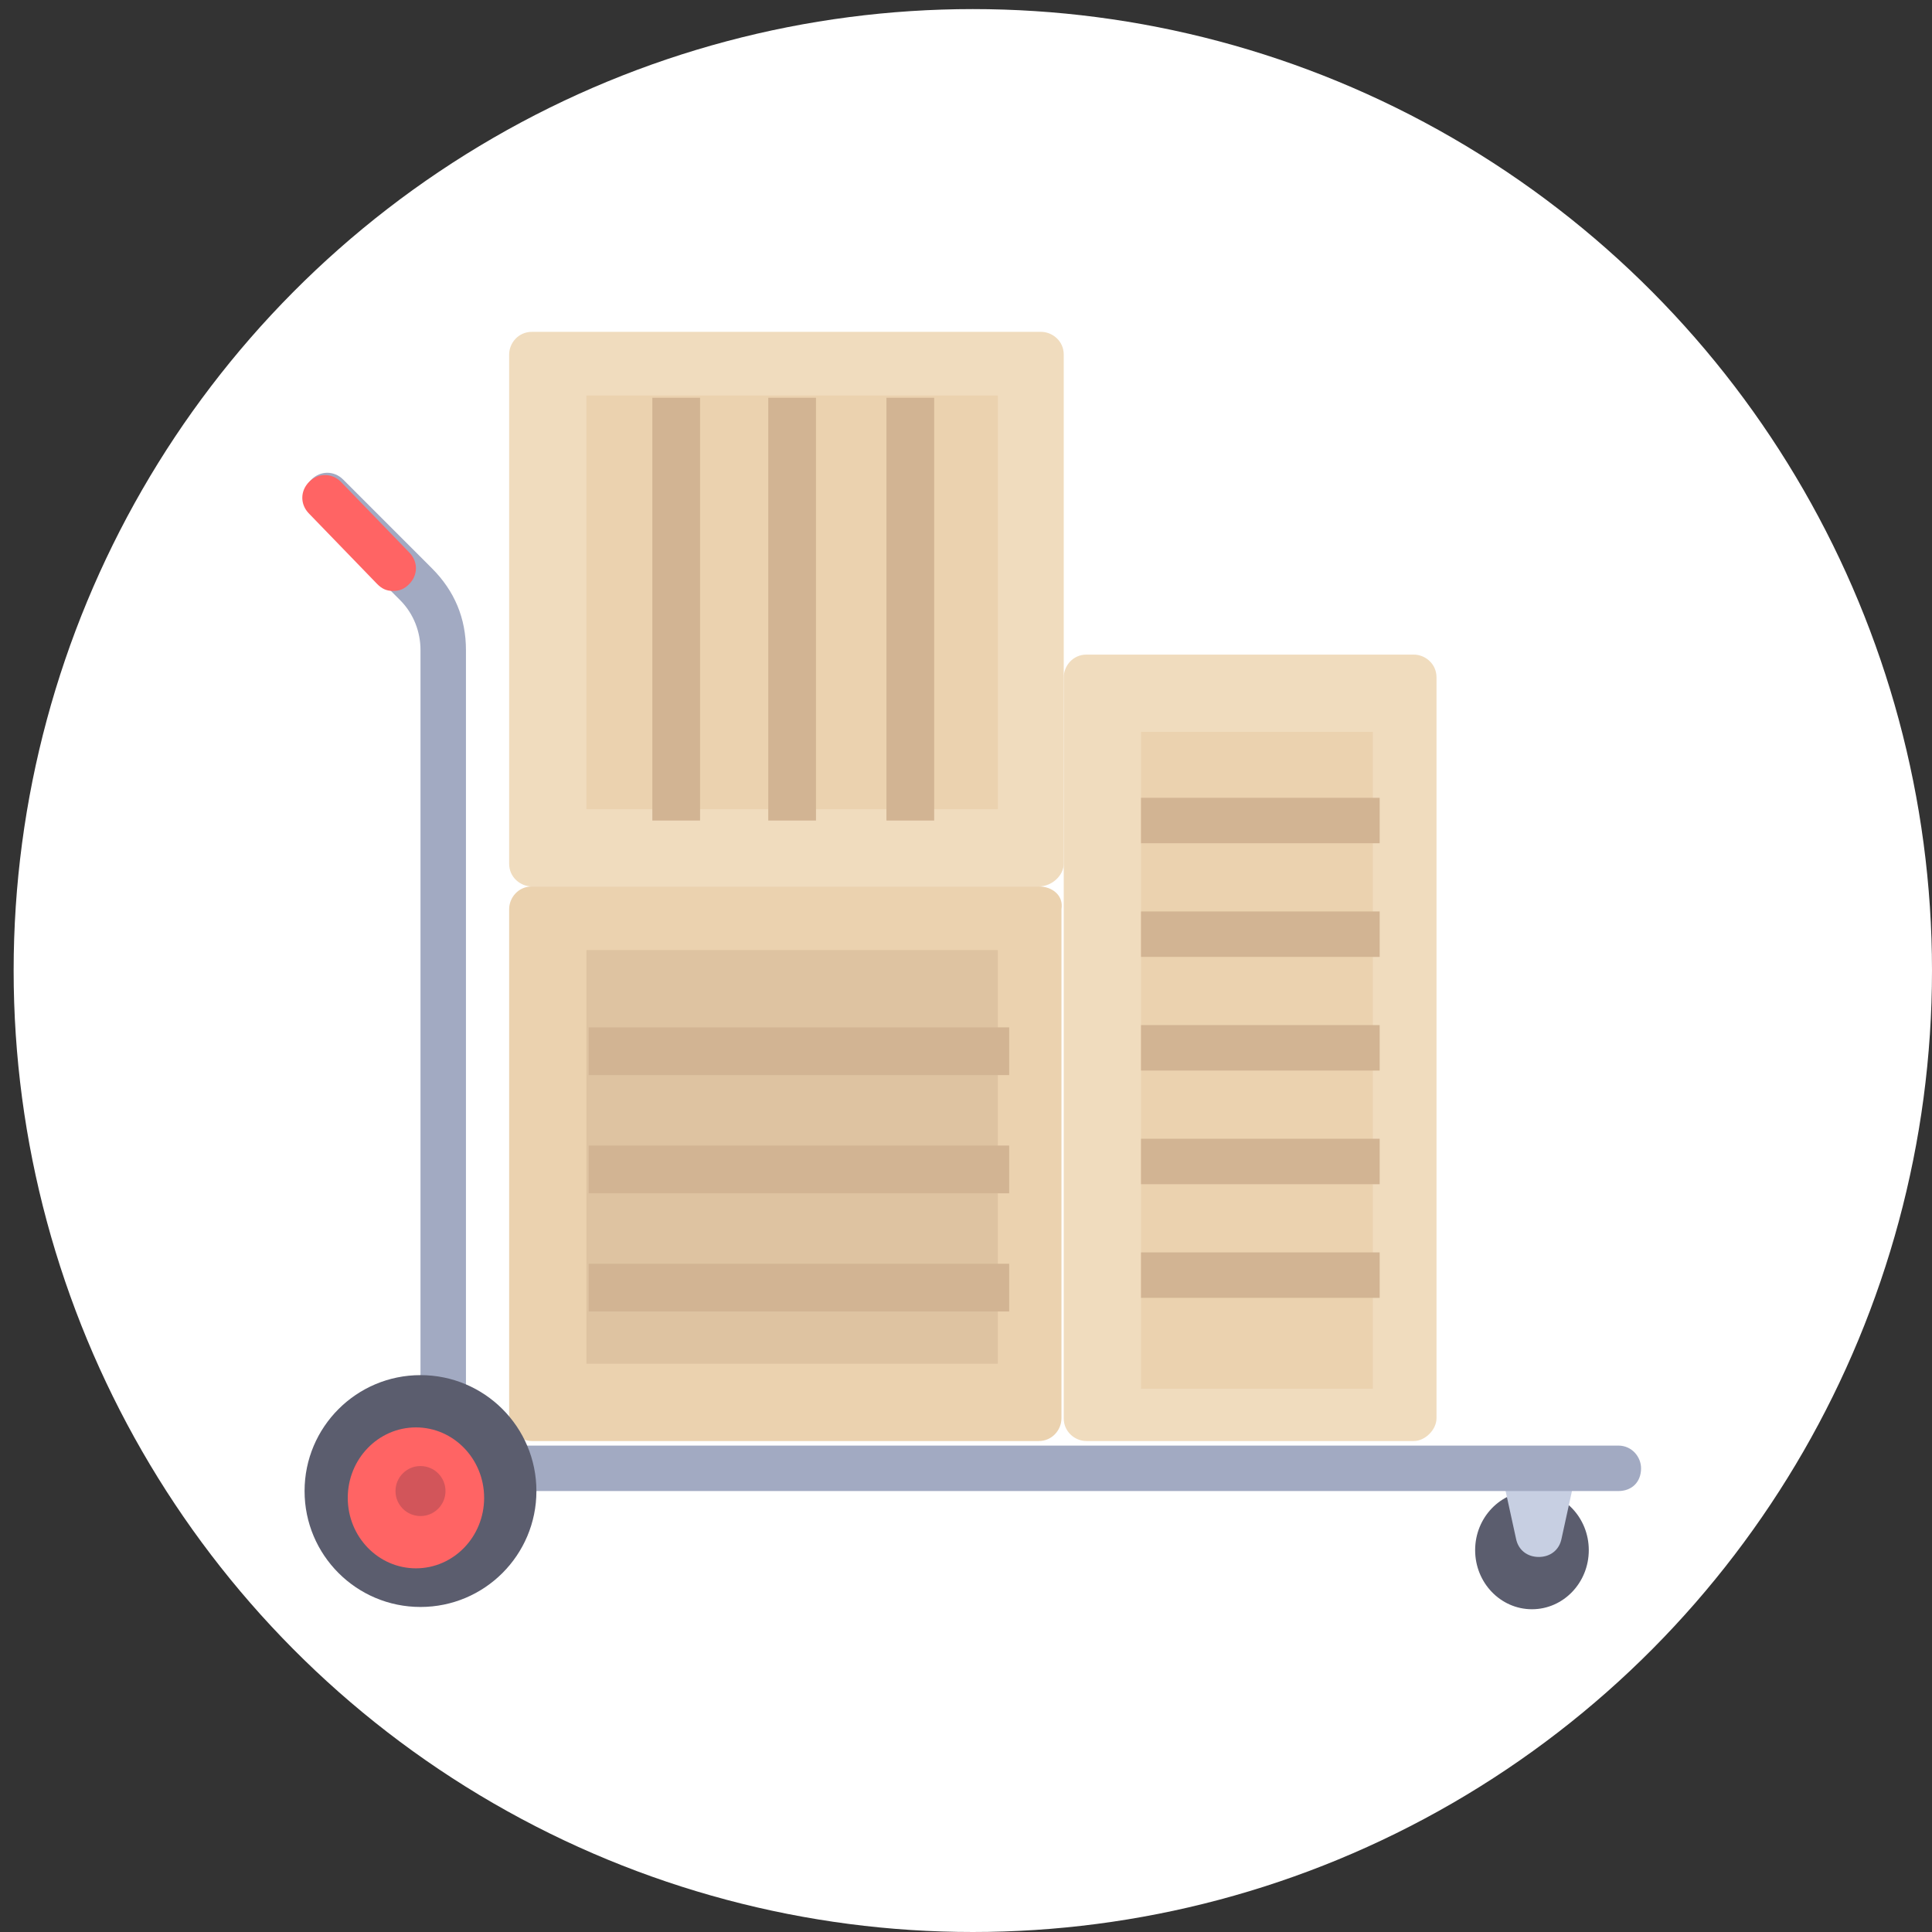 <?xml version="1.0" encoding="utf-8"?>
<!-- Generator: Adobe Illustrator 24.0.2, SVG Export Plug-In . SVG Version: 6.00 Build 0)  -->
<svg version="1.1" id="Capa_1" xmlns="http://www.w3.org/2000/svg" xmlns:xlink="http://www.w3.org/1999/xlink" x="0px" y="0px"
	 viewBox="0 0 85 85" style="enable-background:new 0 0 85 85;" xml:space="preserve">
<rect x="0" y="0" width="85" height="85" fill="#333333" stroke="none"/>
<style type="text/css">
	.st0{fill:#FFFFFF;}
	.st1{fill:#EBD2AF;}
	.st2{fill:#DEC3A1;}
	.st3{fill:#D2B493;}
	.st4{fill:#F0DCBE;}
	.st5{fill:#5B5D6E;}
	.st6{fill:#C7CFE2;}
	.st7{fill:#A2AAC2;}
	.st8{fill:#FF6464;}
	.st9{fill:#D2555A;}
</style>
<title>waste (1)</title>
<desc>Created with Sketch.</desc>
<ellipse class="st0" cx="42.8" cy="42.7" rx="42.2" ry="42.3"/>
<g id="Page-1">
	<g id="Servicios-v2---Recisur-" transform="translate(-105, -1103)">
		<g id="packing" transform="translate(105, 1103)">
			<path id="Shape" class="st1" d="M45.7,39H23.4c-0.6,0-1,0.5-1,1v22.4c0,0.6,0.5,1,1,1h22.3c0.6,0,1-0.5,1-1V40
				C46.8,39.4,46.3,39,45.7,39z"/>
			<rect id="Rectangle-path_33_" x="25.8" y="41.8" class="st2" width="18.1" height="18.2"/>
			<g id="Group" transform="translate(22, 54)">
				<rect id="Rectangle-path_32_" x="3.9" y="-8.8" class="st3" width="18.5" height="2.1"/>
				<rect id="Rectangle-path_31_" x="3.9" y="1.6" class="st3" width="18.5" height="2.1"/>
				<rect id="Rectangle-path_30_" x="3.9" y="-3.6" class="st3" width="18.5" height="2.1"/>
			</g>
			<path id="Shape_1_" class="st4" d="M46.8,38V15.6c0-0.6-0.5-1-1-1H23.4c-0.6,0-1,0.5-1,1V38c0,0.6,0.5,1,1,1h22.3
				C46.3,39,46.8,38.5,46.8,38z"/>
			<rect id="Rectangle-path_29_" x="25.8" y="17.4" class="st1" width="18.1" height="18.2"/>
			<g id="Group_7_" transform="translate(27, 5)">
				<rect id="Rectangle-path_28_" x="12" y="12.5" class="st3" width="2.1" height="18.6"/>
				<rect id="Rectangle-path_27_" x="1.7" y="12.5" class="st3" width="2.1" height="18.6"/>
				<rect id="Rectangle-path_26_" x="6.8" y="12.5" class="st3" width="2.1" height="18.6"/>
			</g>
			<ellipse id="Oval" class="st5" cx="67.4" cy="68.2" rx="2.5" ry="2.6"/>
			<path id="Shape_2_" class="st6" d="M67.7,68.5L67.7,68.5c-0.5,0-0.9-0.3-1-0.8L66,64.5h3.4l-0.7,3.2
				C68.6,68.2,68.2,68.5,67.7,68.5z"/>
			<path id="Shape_3_" class="st7" d="M71.2,65.6H19.5c-0.6,0-1-0.5-1-1v-36c0-0.8-0.3-1.6-0.9-2.2l-3.9-3.9c-0.4-0.4-0.4-1,0-1.4
				c0.4-0.4,1-0.4,1.4,0L19,25c1,1,1.5,2.2,1.5,3.6v35h50.7c0.6,0,1,0.5,1,1C72.2,65.2,71.8,65.6,71.2,65.6z"/>
			<ellipse id="Oval_1_" class="st5" cx="18.5" cy="65.6" rx="5.1" ry="5.1"/>
			<g id="Group_6_" transform="translate(0, 11)">
				<ellipse id="Oval_2_" class="st8" cx="18.3" cy="54.9" rx="3" ry="3.1"/>
				<path id="Shape_4_" class="st8" d="M17.3,15c-0.3,0-0.5-0.1-0.7-0.3l-3-3.1c-0.4-0.4-0.4-1,0-1.4c0.4-0.4,1-0.4,1.4,0l3,3.1
					c0.4,0.4,0.4,1,0,1.4C17.8,14.9,17.6,15,17.3,15z"/>
			</g>
			<path id="Shape_5_" class="st4" d="M63.2,62.4V29.8c0-0.6-0.5-1-1-1H47.8c-0.6,0-1,0.5-1,1v32.6c0,0.6,0.5,1,1,1h14.4
				C62.7,63.4,63.2,62.9,63.2,62.4z"/>
			<rect id="Rectangle-path_25_" x="50.2" y="32.2" class="st1" width="10.2" height="28.9"/>
			<g id="Group_1_" transform="translate(65, 36)">
				<rect id="Rectangle-path_24_" x="-14.8" y="-0.9" class="st3" width="10.5" height="2"/>
				<rect id="Rectangle-path_23_" x="-14.8" y="4.1" class="st3" width="10.5" height="2"/>
				<rect id="Rectangle-path_22_" x="-14.8" y="9.1" class="st3" width="10.5" height="2"/>
				<rect id="Rectangle-path_21_" x="-14.8" y="14.1" class="st3" width="10.5" height="2"/>
				<rect id="Rectangle-path_20_" x="-14.8" y="19.1" class="st3" width="10.5" height="2"/>
			</g>
			<ellipse id="Oval_3_" class="st9" cx="18.5" cy="65.6" rx="1.1" ry="1.1"/>
		</g>
	</g>
</g>
</svg>
